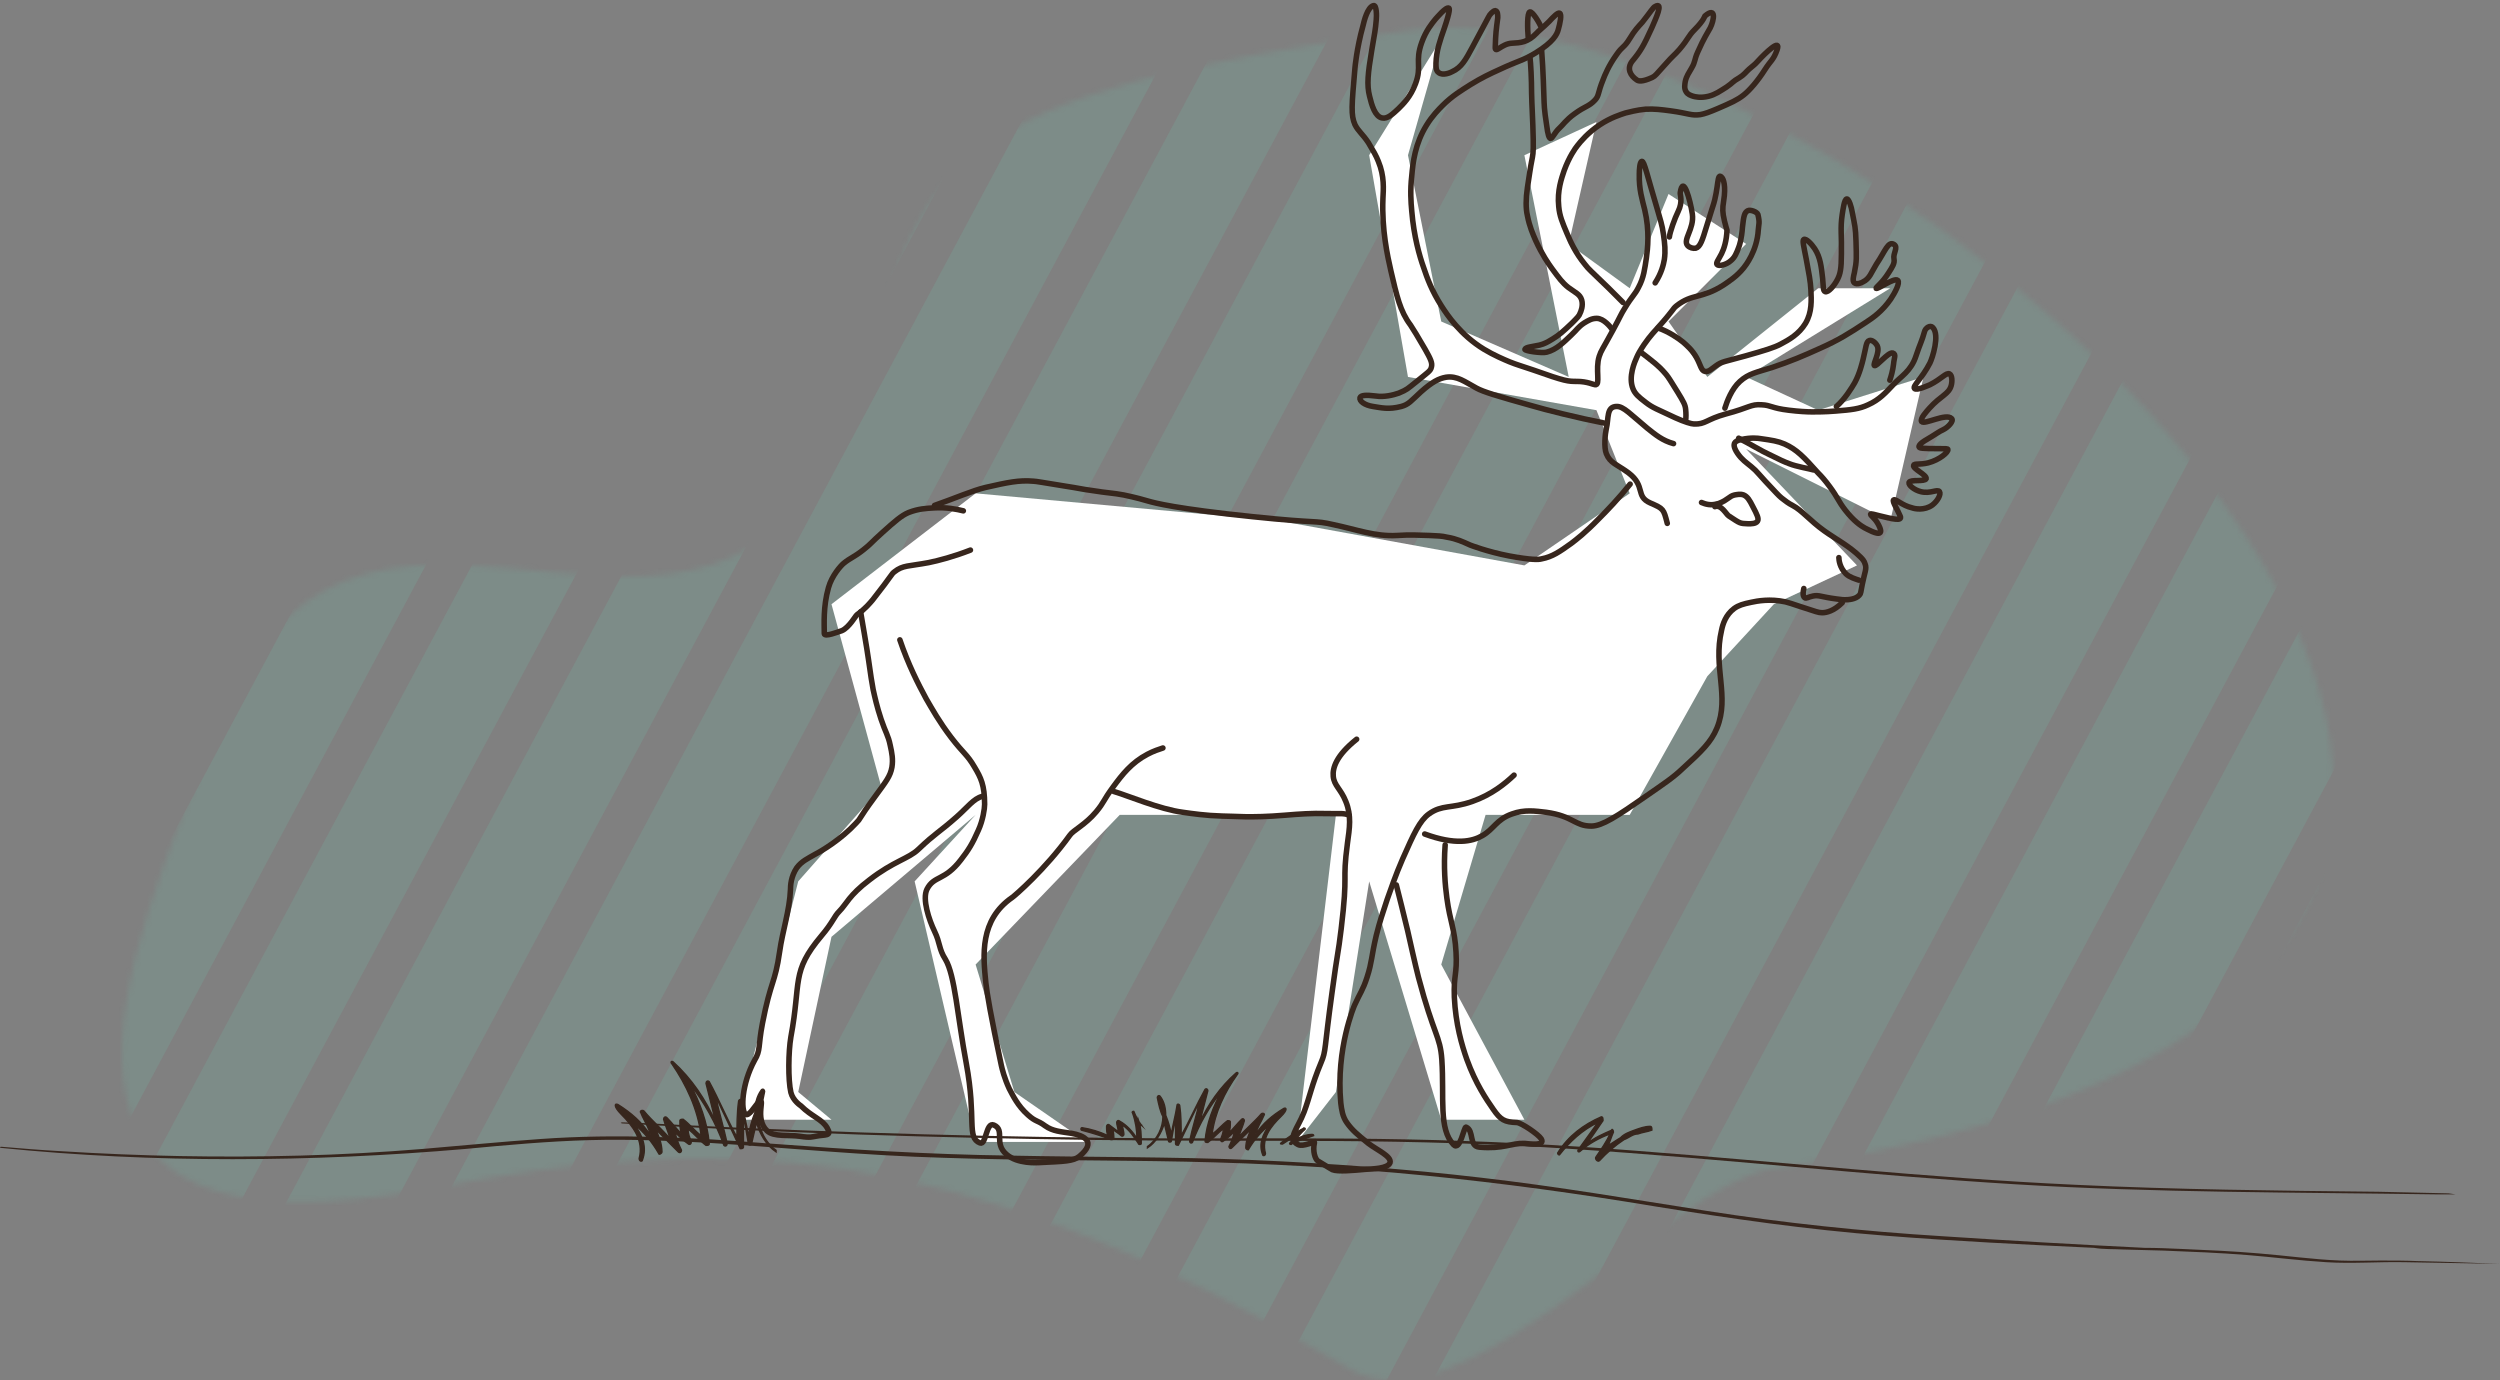 <svg width="451" height="249" viewBox="0 0 451 249" fill="none" xmlns="http://www.w3.org/2000/svg">
<rect x="0" y="0" width="451" height="249" fill="#808080" stroke="none"/>
<mask id="mask0" mask-type="alpha" maskUnits="userSpaceOnUse" x="22" y="5" width="399" height="244">
<path d="M156.499 65.858L156.475 65.941C134.004 145.312 66.695 64.887 40.038 129.458L39.784 130.074C21.223 175.031 -1.209 229.363 78.191 214.274C128.206 204.769 171.697 203.973 243.456 246.946C263.765 259.107 301.767 213.401 319.566 210.864C545.579 178.643 334.802 -5.617 254.33 5.481C170.312 17.068 166.838 29.337 156.499 65.858Z" fill="#C4C4C4"/>
</mask>
<g mask="url(#mask0)">
<g opacity="0.15">
<path d="M174.048 -692.161H193.725L-449.954 510.839H-469.631L174.048 -692.161Z" fill="#6ECEB2"/>
<path d="M202.048 -692.161H221.725L-421.954 510.839H-441.631L202.048 -692.161Z" fill="#6ECEB2"/>
<path d="M230.048 -692.161H249.725L-393.954 510.839H-413.631L230.048 -692.161Z" fill="#6ECEB2"/>
<path d="M258.048 -692.161H277.725L-365.954 510.839H-385.631L258.048 -692.161Z" fill="#6ECEB2"/>
<path d="M286.048 -692.161H305.725L-337.954 510.839H-357.631L286.048 -692.161Z" fill="#6ECEB2"/>
<path d="M314.048 -692.161H333.725L-309.954 510.839H-329.631L314.048 -692.161Z" fill="#6ECEB2"/>
<path d="M342.048 -692.161H361.725L-281.954 510.839H-301.631L342.048 -692.161Z" fill="#6ECEB2"/>
<path d="M370.048 -692.161H389.725L-253.954 510.839H-273.631L370.048 -692.161Z" fill="#6ECEB2"/>
<path d="M398.048 -692.161H417.725L-225.954 510.839H-245.631L398.048 -692.161Z" fill="#6ECEB2"/>
<path d="M426.048 -692.161H445.725L-197.954 510.839H-217.631L426.048 -692.161Z" fill="#6ECEB2"/>
<path d="M454.048 -692.161H473.725L-169.954 510.839H-189.631L454.048 -692.161Z" fill="#6ECEB2"/>
<path d="M482.048 -692.161H501.725L-141.954 510.839H-161.631L482.048 -692.161Z" fill="#6ECEB2"/>
<path d="M510.048 -692.161H529.725L-113.954 510.839H-133.631L510.048 -692.161Z" fill="#6ECEB2"/>
<path d="M538.048 -692.161H557.725L-85.954 510.839H-105.631L538.048 -692.161Z" fill="#6ECEB2"/>
<path d="M566.37 -692.161H586.047L-57.631 510.839H-77.309L566.37 -692.161Z" fill="#6ECEB2"/>
<path d="M594.048 -692.161H613.725L-29.954 510.839H-49.631L594.048 -692.161Z" fill="#6ECEB2"/>
<path d="M622.048 -692.161H641.725L-1.954 510.839H-21.631L622.048 -692.161Z" fill="#6ECEB2"/>
<path d="M650.048 -692.161H669.725L26.046 510.839H6.369L650.048 -692.161Z" fill="#6ECEB2"/>
<path d="M678.048 -692.161H697.725L54.046 510.839H34.369L678.048 -692.161Z" fill="#6ECEB2"/>
<path d="M706.048 -692.161H725.725L82.046 510.839H62.369L706.048 -692.161Z" fill="#6ECEB2"/>
<path d="M734.048 -692.161H753.725L110.046 510.839H90.369L734.048 -692.161Z" fill="#6ECEB2"/>
<path d="M762.048 -692.161H781.725L138.046 510.839H118.369L762.048 -692.161Z" fill="#6ECEB2"/>
<path d="M790.048 -692.161H809.725L166.046 510.839H146.369L790.048 -692.161Z" fill="#6ECEB2"/>
<path d="M818.048 -692.161H837.725L194.046 510.839H174.369L818.048 -692.161Z" fill="#6ECEB2"/>
<path d="M846.048 -692.161H865.725L222.046 510.839H202.369L846.048 -692.161Z" fill="#6ECEB2"/>
<path d="M874.048 -692.161H893.725L250.046 510.839H230.369L874.048 -692.161Z" fill="#6ECEB2"/>
</g>
</g>
<path d="M144 159L133 202H150L144 197L150 169L176 147L165 159L176 206H196L183 197L176 174L202 147H241L234 206L241 197L247 159L260 202H275L260 174L268 147H294L308 122L320 109L335 102L315 81L341 94L347 68L328 74L315 68L341 52H328L308 68L301 58L315 44L301 35L294 52L283 44L288 22L275 28L283 68L260 58L254 28L260 7L247 28L254 68L288 74L294 89L275 102L231 94L176 89L150 109L159 142L144 159Z" fill="white"/>
<path d="M441.708 215.28C437.444 215.184 433.309 215.088 429.044 214.991C410.824 214.799 392.604 214.606 374.514 213.74C347.378 212.488 321.534 209.599 294.914 207.577C281.475 206.517 268.037 205.843 254.21 205.554C239.737 205.265 225.136 205.362 210.534 205.362C181.201 205.169 151.997 204.399 123.052 202.954C119.434 202.762 115.945 202.569 112.327 202.473C112.068 202.473 111.81 202.569 112.198 202.665C140.368 204.399 168.925 205.265 197.612 205.651C212.084 205.843 226.686 205.747 241.159 205.843C255.502 205.94 269.716 206.325 283.801 207.288C310.679 209.021 336.523 212.006 363.53 213.643C388.728 215.184 414.313 215.088 439.899 215.473C440.933 215.473 441.966 215.473 443 215.473C442.612 215.377 442.225 215.377 441.708 215.28Z" fill="#37261D"/>
<path d="M168.588 91.177C172.053 89.972 175.518 88.466 177.777 87.939C181.769 87.035 183.803 86.583 186.439 86.809C186.891 86.809 188.473 87.11 191.787 87.637C195.177 88.165 195.101 88.24 196.834 88.466C200.148 88.993 200.675 88.918 202.709 89.294C204.893 89.746 206.475 90.198 207.228 90.424C208.283 90.725 212.124 91.78 225.983 93.211C238.186 94.492 236.905 93.814 240.521 94.642C244.814 95.546 248.053 96.826 252.045 96.601C254.455 96.45 255.585 96.525 257.92 96.601C259.351 96.676 260.104 96.676 261.008 96.902C262.816 97.203 263.87 97.73 265.226 98.333C265.226 98.333 268.314 99.538 272.231 100.291C276.299 101.045 277.579 100.969 278.106 100.819C280.065 100.442 281.345 99.538 283.454 98.032C284.433 97.278 285.864 96.224 288.501 93.512C290.007 92.006 291.966 89.972 294.075 87.336" stroke="#37261D" stroke-miterlimit="10" stroke-linecap="round" stroke-linejoin="round"/>
<path d="M300.777 94.416C300.1 91.78 300.1 91.78 297.689 90.725C294.978 89.52 296.936 87.712 293.773 85.302C291.739 83.796 290.458 83.57 289.78 81.837C289.329 80.707 289.554 78.297 289.78 77.318C290.232 75.435 289.78 73.401 291.588 73.326C292.869 73.251 294.149 74.757 297.162 77.243C298.668 78.448 299.949 79.502 301.907 80.029" stroke="#37261D" stroke-miterlimit="10" stroke-linecap="round" stroke-linejoin="round"/>
<path d="M173.785 92.156C172.579 91.855 170.696 91.478 168.437 91.629C167.081 91.704 165.65 91.78 163.917 92.458C162.637 92.985 161.432 94.039 159.172 96.073C157.063 97.956 157.138 98.107 155.783 99.161C153.975 100.592 153.448 100.592 152.167 101.647C151.715 102.023 150.058 103.831 149.455 106.016C148.476 109.48 148.702 112.569 148.702 114.301C148.702 114.979 151.188 114 151.866 113.774C153.146 113.246 154.427 110.987 154.577 110.911C156.084 109.857 156.988 108.727 157.44 108.2C161.055 103.605 160.754 103.605 161.356 103.153C162.863 101.948 163.917 102.174 167.533 101.496C169.34 101.12 171.977 100.442 175.065 99.237" stroke="#37261D" stroke-miterlimit="10" stroke-linecap="round" stroke-linejoin="round"/>
<path d="M155.255 110.385C155.481 111.741 156.385 116.862 156.686 119.047C157.138 122.135 157.214 122.813 157.515 124.395C157.816 125.75 158.193 127.483 158.946 129.743C159.775 132.228 160.226 132.605 160.603 134.488C160.904 135.844 161.13 136.973 160.904 138.405C160.603 140.062 159.85 140.966 157.816 143.752C154.653 148.046 155.406 147.519 154.427 148.498C151.715 151.435 148.175 153.544 147.12 154.072C145.689 154.9 144.635 155.352 143.731 156.557C142.676 158.139 142.601 159.796 142.601 160.474C142.45 164.24 141.17 167.931 140.643 171.697C139.814 177.497 139.061 176.819 137.554 184.577C136.726 188.87 137.253 189.398 136.123 191.281C133.788 195.574 133.638 200.244 134.466 200.997C135.069 201.525 136.199 199.491 136.801 198.888C138.308 197.532 135.973 201.751 138.383 204.01C139.588 205.14 142.3 204.688 144.333 204.989C146.292 205.291 146.518 205.065 147.12 204.989C148.853 204.613 150.133 205.065 149.229 203.483C148.326 201.901 146.442 201.449 144.484 199.491C144.484 199.491 143.053 198.587 142.676 197.081C142.149 194.821 142.224 189.699 142.676 187.063C144.559 176.97 142.676 175.388 148.175 168.835C150.284 166.349 150.435 165.37 151.414 164.391C152.694 163.11 153.146 161.529 156.837 158.742C161.206 155.352 163.917 154.9 165.65 153.243C168.813 150.23 169.34 150.23 172.579 147.368C174.538 145.636 175.667 144.054 177.174 143.677" stroke="#37261D" stroke-miterlimit="10" stroke-linecap="round" stroke-linejoin="round"/>
<path d="M162.336 115.431C163.842 119.875 165.65 123.415 167.081 126.051C168.136 127.859 169.416 130.194 171.601 133.056C173.86 135.994 174.463 136.069 175.819 138.404C176.948 140.287 177.626 141.643 177.626 145.108C177.626 145.861 177.325 147.97 176.497 149.778C175.442 152.188 174.689 153.393 173.333 155.126C170.395 158.967 168.512 157.913 167.232 160.398C166.328 162.206 167.608 165.972 168.588 168.006C169.642 170.19 169.341 171.169 170.546 173.052C172.278 175.915 172.73 183.371 174.312 191.808C176.195 201.976 174.312 205.215 176.798 206.194C177.928 206.646 177.852 202.353 179.283 202.955C181.392 203.859 179.208 206.194 181.543 208.228C183.577 210.036 187.192 209.734 187.418 209.734C192.013 209.508 193.595 209.508 194.724 208.604C197.963 205.893 195.402 204.838 193.369 204.462C191.41 204.16 189.904 204.085 188.548 203.106C187.117 202.051 186.891 202.428 185.46 201.148C183.577 199.49 182.673 197.532 182.07 196.402C181.166 194.444 180.79 192.862 180.639 192.184C178.756 183.371 178.003 178.927 177.852 177.346C177.325 172.299 176.722 165.972 182.598 161.905C183.05 161.603 188.548 156.858 192.992 150.682C193.595 149.778 195.779 148.799 197.737 146.464C199.244 144.656 198.942 144.505 200.826 141.944C202.483 139.685 204.14 137.576 207.002 136.069C208.132 135.467 209.111 135.165 209.789 134.939" stroke="#37261D" stroke-miterlimit="10" stroke-linecap="round" stroke-linejoin="round"/>
<path d="M200.9 142.773C203.461 143.527 209.261 146.012 213.404 146.539C214.986 146.765 217.547 147.142 220.484 147.217C222.668 147.217 225.38 147.594 231.782 147.067C234.494 146.841 236.754 146.69 239.164 146.765C241.574 146.841 242.403 146.615 243.382 147.067" stroke="#37261D" stroke-miterlimit="10" stroke-linecap="round" stroke-linejoin="round"/>
<path d="M244.738 133.358C241.047 136.296 240.369 138.555 240.52 140.062C240.671 141.719 241.876 142.321 242.78 144.581C243.834 147.142 243.458 149.402 243.081 152.113C242.102 159.57 243.232 156.934 241.951 167.554C241.349 172.526 241.349 171.245 240.294 179.079C238.863 189.398 239.24 189.548 238.336 191.657C236.603 195.8 236.302 197.834 235.247 200.621C234.118 203.634 232.084 205.441 234.193 206.496C235.097 206.948 237.206 205.818 237.131 206.119C236.754 207.701 237.281 209.132 237.733 209.433C239.993 210.789 240.068 210.865 240.369 211.015C241.273 211.392 244.06 211.166 246.395 210.94C247.45 210.865 250.387 210.865 250.764 209.735C251.065 208.605 248.429 207.475 246.847 206.27C244.813 204.613 243.985 203.935 243.006 202.579C242.177 201.449 242.026 200.169 241.876 198.964C240.972 189.096 244.361 181.338 244.361 181.338C245.341 179.154 245.868 178.627 246.621 176.292C247.525 173.505 247.374 172.601 248.278 168.759C248.881 166.349 249.483 164.541 250.237 162.282C250.914 160.399 251.743 157.913 253.024 154.975C255.057 150.381 256.112 148.046 257.769 146.841C260.179 145.108 261.761 145.937 265.602 144.581C269.067 143.376 271.553 141.342 273.135 139.836" stroke="#37261D" stroke-miterlimit="10" stroke-linecap="round" stroke-linejoin="round"/>
<path d="M260.707 152.415C260.406 156.482 260.707 159.721 261.009 161.98C261.611 166.424 262.44 167.554 262.666 171.772C262.892 175.84 262.214 175.764 262.364 179.907C262.59 184.728 263.72 188.569 264.624 191.13C266.206 195.499 268.164 198.361 269.369 200.093C270.725 202.052 271.403 202.428 273.663 202.504C274.491 202.579 277.504 204.613 278.031 205.441C278.86 206.797 275.922 206.345 275.018 206.27C272.533 206.195 271.252 207.324 266.884 206.948C264.925 206.797 265.98 203.935 264.473 203.332C264.097 203.182 263.419 207.776 262.214 206.496C259.502 203.634 260.557 198.135 260.105 191.13C259.803 186.837 258.674 186.837 255.887 176.292C255.284 173.957 254.305 169.513 253.928 167.856C253.326 165.295 252.271 161.152 251.895 159.645" stroke="#37261D" stroke-miterlimit="10" stroke-linecap="round" stroke-linejoin="round"/>
<path d="M257.016 150.456C262.514 152.489 265.602 151.811 267.41 150.757C269.519 149.552 269.971 147.819 272.758 146.84C275.018 146.012 276.976 146.313 278.934 146.539C283.83 147.217 284.056 149.025 287.069 149.025C289.028 149.025 291.664 147.292 296.861 143.677C300.1 141.417 301.757 140.362 303.565 138.63C306.954 135.542 308.687 133.885 309.741 131.324C312.076 125.675 308.988 120.402 310.57 113.698C310.796 112.569 311.323 110.912 312.829 109.782C313.658 109.179 314.486 108.953 315.918 108.652C316.972 108.426 319.307 107.974 322.094 108.577C322.471 108.652 323.374 108.953 325.182 109.556C327.592 110.309 327.969 110.535 328.722 110.535C329.476 110.535 330.831 110.234 332.338 108.727" stroke="#37261D" stroke-miterlimit="10" stroke-linecap="round" stroke-linejoin="round"/>
<path d="M331.734 100.593C331.734 101.045 331.885 102.401 333.015 103.531C333.617 104.133 334.898 104.51 335.35 104.66" stroke="#37261D" stroke-miterlimit="10" stroke-linecap="round" stroke-linejoin="round"/>
<path d="M306.953 90.65C307.631 90.951 308.686 91.252 309.815 90.876C309.966 90.876 310.041 90.8 310.117 90.8C311.698 90.198 311.924 89.52 312.904 89.294C313.356 89.219 313.958 89.068 314.561 89.294C315.239 89.595 315.615 90.198 316.218 91.403C316.971 92.834 317.348 93.587 317.046 94.039C316.745 94.491 315.916 94.491 315.389 94.491C313.807 94.416 314.033 94.491 311.849 93.06C311.397 92.759 310.493 90.951 309.363 91.403" stroke="#37261D" stroke-miterlimit="10" stroke-linecap="round" stroke-linejoin="round"/>
<path d="M289.478 76.339C284.507 75.36 279.084 74.004 275.996 73.1C270.347 71.518 267.56 70.69 266.355 70.012C264.245 68.882 262.89 67.752 260.856 68.054C259.576 68.279 258.37 68.882 256.337 70.69C254.529 72.347 254.152 72.95 252.797 73.326C250.462 73.929 249.181 73.552 247.675 73.326C246.168 73.1 245.189 72.347 245.34 71.744C245.49 71.292 246.394 71.217 248.202 71.443C249.633 71.669 251.29 71.292 252.345 70.916C253.926 70.238 253.776 70.238 255.583 68.807C257.617 67.15 258.069 66.924 258.22 66.246C258.446 65.493 258.069 64.739 257.09 63.007C255.734 60.672 255.056 59.542 254.454 58.638C252.571 56.153 251.968 53.366 250.913 48.846C250.311 46.21 249.256 41.465 249.482 35.816C249.558 34.159 249.784 31.824 248.654 29.112C248.277 28.133 247.75 27.229 246.846 25.723C245.792 24.141 245.038 23.689 244.436 22.484C243.683 20.751 243.833 19.169 244.436 12.24C244.436 12.24 244.737 8.775 245.867 4.708C246.093 3.728 246.695 1.318 247.75 1.017C248.353 0.791 248.353 2.9 248.277 3.578C248.127 5.461 247.976 5.988 247.449 9.152C246.771 13.219 246.545 15.328 247.072 17.362C247.449 18.944 248.051 21.052 249.332 21.279C250.311 21.505 251.29 20.525 252.269 19.621C253.098 18.793 254.454 17.512 255.357 15.102C256.563 11.863 255.207 11.185 256.487 7.645C257.241 5.536 258.295 4.256 258.973 3.427C259.199 3.201 260.856 1.167 261.383 1.469C261.459 1.544 261.685 1.77 260.555 5.084C259.801 7.269 259.124 9.076 259.048 11.411C259.048 12.089 259.048 12.767 259.5 13.068C260.253 13.746 261.76 13.068 261.986 12.918C263.643 12.165 264.396 10.809 265.601 8.549C268.313 3.502 268.539 3.051 268.539 3.051C268.689 2.674 269.367 1.921 269.744 1.921C270.196 1.996 270.196 2.674 270.196 3.201C269.895 5.461 269.819 6.063 269.744 8.474C269.669 9.83 270.874 7.871 272.757 7.796C274.339 7.721 275.619 7.645 277.201 5.988C277.427 5.687 278.406 4.934 279.461 3.879C280.214 3.051 281.042 2.222 281.344 2.373C281.796 2.523 281.419 4.256 281.118 5.31C280.892 6.214 280.214 7.57 277.05 9.528C274.715 10.959 274.037 10.884 270.347 12.617C268.84 13.294 267.258 14.048 265.3 15.253C263.643 16.307 261.986 17.286 260.253 19.019C259.576 19.697 258.37 20.902 257.316 22.634C255.282 25.948 254.906 29.187 254.68 31.748C254.378 34.385 254.529 36.418 254.68 38.075C255.056 42.67 256.111 46.285 256.789 48.169C257.466 50.202 258.295 52.462 260.027 55.173C261.082 56.831 263.492 60.446 267.71 63.007C269.443 64.061 271.401 64.89 272.305 65.267C273.811 65.869 274.037 65.869 276.674 66.773C282.398 68.807 282.85 68.807 284.507 68.807C286.315 68.807 287.52 69.409 287.746 69.409C288.801 69.56 287.746 66.622 288.499 64.287C288.876 63.158 289.026 63.158 290.985 59.542C292.416 56.906 292.341 56.831 293.094 55.625C294.45 53.366 294.902 53.215 295.58 51.859C296.559 50.052 296.709 48.47 297.011 46.511C297.237 44.854 297.613 41.691 296.709 37.849C296.257 35.966 295.655 34.234 295.73 31.372C295.73 30.694 295.805 29.187 296.182 29.112C296.634 29.037 297.086 31.447 299.12 38.226C299.421 39.356 299.873 40.561 300.099 42.369C300.325 43.95 300.475 45.231 300.249 46.813C300.099 47.717 299.722 49.298 298.592 51.031" stroke="#37261D" stroke-miterlimit="10" stroke-linecap="round" stroke-linejoin="round"/>
<path d="M301.155 42.746C301.231 41.917 302.135 39.356 302.737 38.151C303.641 36.343 303.038 35.063 303.114 34.761C303.641 31.372 304.922 36.117 305.298 38.603C305.675 41.315 303.49 43.273 304.47 44.327C304.846 44.704 305.449 44.855 305.901 44.779C306.729 44.553 307.106 43.348 307.859 40.862C308.989 37.322 308.838 37.624 308.989 37.247C310.119 33.933 309.667 30.845 310.646 32.05C310.872 32.276 311.399 33.481 310.947 36.268C310.721 37.699 310.721 38.226 311.098 39.883C311.173 40.26 311.55 41.54 311.55 41.54C311.475 43.423 311.023 44.855 310.571 45.758C310.043 46.813 309.516 47.416 309.742 47.717C310.043 48.093 311.399 47.792 312.228 47.039C312.981 46.436 313.282 45.608 313.659 44.629C313.81 44.252 314.186 43.122 314.337 41.013C314.563 38.904 314.713 38.302 315.316 38C315.768 37.774 316.973 38.226 317.124 38.678C317.5 40.26 317.274 40.335 317.199 41.465C316.973 45.306 314.864 47.943 314.563 48.319C313.282 49.901 311.926 50.73 310.947 51.408C306.955 53.969 305.298 52.914 302.436 55.174C301.607 55.852 302.285 55.55 298.82 59.392C297.992 60.296 296.862 61.576 295.732 63.535C295.582 63.836 295.431 64.062 295.28 64.438C294.904 65.267 293.699 67.978 294.602 70.163C294.979 71.067 295.582 71.594 296.862 72.573C298.218 73.628 298.896 73.778 302.21 75.36C303.867 76.113 305.147 76.49 305.599 76.49C307.708 76.565 307.784 75.661 311.324 74.682C315.617 73.552 315.843 72.874 317.802 73.025C319.534 73.1 319.534 73.628 322.698 74.004C324.505 74.23 326.012 74.306 326.916 74.306C327.744 74.306 329.251 74.306 331.134 74.155C333.996 73.929 335.427 73.778 337.009 73.025C339.042 72.121 340.172 70.841 341.528 69.41C342.884 67.903 344.767 66.999 345.671 64.137C346.349 62.103 346.725 61.501 347.177 59.844C347.328 59.166 348.232 58.563 348.684 59.09C349.964 60.446 348.608 64.589 348.156 65.493C346.725 68.28 344.993 69.636 345.37 70.088C345.746 70.539 347.93 69.485 348.156 69.41C350.265 68.355 351.094 67.15 351.697 67.451C352.149 67.677 352.224 68.732 351.998 69.56C351.546 71.142 350.115 71.368 348.081 73.628C347.554 74.23 346.349 75.511 346.65 76.038C347.102 76.716 351.094 74.456 352.073 75.511C352.525 75.963 351.395 77.093 350.642 77.469C349.663 77.921 349.286 78.298 347.479 79.352C347.328 79.427 346.047 80.181 346.198 80.633C346.273 80.859 346.725 80.934 349.738 80.934C351.094 80.934 351.395 80.934 351.395 81.085C351.546 81.537 349.889 82.968 347.855 83.495C346.349 83.871 345.294 83.57 345.219 83.947C344.993 84.549 347.629 85.679 347.479 86.357C347.253 86.96 344.616 86.432 344.39 87.035C344.24 87.487 345.294 88.391 346.499 88.692C348.232 89.144 349.512 88.165 349.889 88.692C350.19 89.144 349.588 90.349 348.608 91.102C347.177 92.157 345.37 91.78 344.993 91.63C343.035 91.178 341.98 89.897 341.603 90.198C341.302 90.424 342.357 92.006 342.809 93.136C343.185 94.04 341.528 93.663 339.118 93.061C338.139 92.835 337.536 92.609 337.461 92.76C337.385 92.985 338.139 93.362 338.741 94.417C338.892 94.642 339.494 95.772 339.193 96.074C338.741 96.601 336.632 95.32 336.406 95.245C335.728 94.868 334.448 94.04 332.866 92.006C331.586 90.349 331.586 89.822 330.079 87.788C329.251 86.658 328.573 85.905 327.97 85.303C325.409 82.44 324.129 81.085 321.944 80.105C320.739 79.578 319.685 79.427 317.576 79.126C317.199 79.051 315.843 78.9 314.186 79.277C313.433 79.427 313.056 79.653 312.906 79.955C312.83 80.181 312.68 80.633 313.433 81.762C314.261 82.968 315.015 83.419 315.919 84.173C317.124 85.152 316.973 85.303 320.438 88.918C320.664 89.144 321.116 89.671 321.869 90.198C322.622 90.801 323.225 91.102 323.375 91.178C325.108 92.082 326.464 93.889 329.1 95.772C331.209 97.279 333.695 98.559 335.653 100.518C335.954 100.819 336.331 101.196 336.481 101.798C336.783 102.627 336.406 103.154 335.954 105.414C335.653 106.845 335.728 107.071 335.427 107.372C334.749 108.125 333.469 108.201 332.791 108.201C332.64 108.201 332.339 108.201 331.284 108.05C328.422 107.673 328.121 107.297 327.066 107.523C326.238 107.673 325.861 108.05 325.56 107.824C325.183 107.523 325.259 106.769 325.409 106.167" stroke="#37261D" stroke-miterlimit="10" stroke-linecap="round" stroke-linejoin="round"/>
<path d="M296.107 63.609C296.635 63.986 297.84 64.965 298.593 65.568C299.045 65.944 299.723 66.547 300.551 67.526C301.003 68.053 301.531 68.957 302.66 70.765C303.715 72.497 304.016 73.025 304.092 73.853C304.167 74.531 304.167 75.435 304.092 75.812" stroke="#37261D" stroke-miterlimit="10" stroke-linecap="round" stroke-linejoin="round"/>
<path d="M299.121 59.166C301.079 59.843 302.812 61.049 303.64 61.727C304.318 62.329 305.298 63.158 306.051 64.513C306.804 65.869 306.879 66.848 307.557 66.999C308.235 67.15 308.762 66.547 309.516 66.02C310.645 65.191 311.097 65.267 314.863 64.212C318.328 63.233 320.061 62.706 321.19 62.103C322.772 61.275 324.505 60.295 325.71 58.337C326.915 56.303 326.764 54.119 326.689 52.311C326.614 50.805 326.312 49.223 325.86 46.813C325.409 44.478 325.107 43.348 325.409 43.197C325.785 42.971 326.764 43.95 327.367 44.854C328.421 46.436 328.572 48.244 328.798 50.202C328.949 51.784 328.873 52.462 329.25 52.612C329.777 52.839 330.907 51.558 331.51 50.353C331.962 49.449 332.188 48.545 332.188 45.834C332.263 42.444 331.962 41.239 332.338 38.678C332.489 37.774 332.715 35.891 333.167 35.891C333.543 35.891 333.995 37.322 334.146 38.301C334.598 40.712 334.748 40.938 334.824 43.574C334.899 46.511 334.974 47.039 334.523 49.223C334.372 49.826 334.146 50.73 334.523 51.031C334.974 51.407 335.954 50.955 336.029 50.88C337.309 50.278 337.535 49.223 338.515 47.641C340.096 45.306 340.624 43.423 341.678 44.101C342.507 44.628 341.452 45.683 341.678 46.737C341.829 47.491 341.377 48.169 340.699 49.223C339.569 51.031 338.364 51.859 338.439 52.01C338.665 52.311 341.753 49.976 342.356 50.579C342.808 51.031 341.829 52.839 341.076 53.968C339.569 56.153 337.837 57.358 336.556 58.186C333.694 60.069 331.736 61.35 328.12 62.932C325.484 64.137 322.998 65.191 319.609 66.321C316.972 67.15 315.466 67.376 313.884 68.807C312.378 70.163 311.549 72.422 311.173 73.627" stroke="#37261D" stroke-miterlimit="10" stroke-linecap="round" stroke-linejoin="round"/>
<path d="M331.283 73.326C332.79 72.045 334.07 69.936 334.597 69.032C335.501 67.375 335.953 65.417 336.104 64.814C336.631 62.705 336.631 61.576 337.234 61.425C337.686 61.274 338.363 61.801 338.665 62.404C339.192 63.609 337.836 65.643 338.138 65.944C338.514 66.246 340.623 63.459 341.452 63.685C342.13 63.911 341.678 64.588 341.602 65.643C341.452 66.923 341.15 67.903 340.924 68.581" stroke="#37261D" stroke-miterlimit="10" stroke-linecap="round" stroke-linejoin="round"/>
<path d="M313.658 79.05C315.466 79.954 317.952 81.461 319.157 81.988C321.115 82.967 321.944 83.344 322.772 83.645C324.053 84.172 326.388 84.549 327.141 84.775" stroke="#37261D" stroke-miterlimit="10" stroke-linecap="round" stroke-linejoin="round"/>
<path d="M290.76 59.316C290.534 59.015 289.329 57.433 288.048 57.433C287.145 57.433 286.542 57.81 285.789 58.262C284.659 59.015 284.508 59.467 283.378 60.522C282.173 61.651 280.817 63.082 279.01 63.534C278.181 63.76 274.942 63.308 275.093 63.007C275.244 62.63 276.298 62.555 277.729 62.254C278.633 62.028 279.16 61.727 280.14 61.124C281.269 60.446 282.023 59.768 283.529 58.337C284.584 57.283 284.885 56.981 285.035 56.529C285.186 56.228 285.638 55.174 285.337 54.119C285.035 53.065 284.132 52.763 282.926 51.859C281.872 51.031 281.269 50.202 279.989 48.47C279.386 47.641 278.181 45.909 277.051 43.423C276.524 42.218 275.922 40.862 275.545 38.904C275.244 37.624 275.244 35.891 275.545 33.858C275.922 31.523 275.997 30.619 276.449 28.359C276.599 27.53 276.675 26.777 276.524 22.634C276.449 19.998 276.373 19.848 276.298 16.759C276.298 14.274 276.147 11.487 275.997 10.206" stroke="#37261D" stroke-miterlimit="10" stroke-linecap="round" stroke-linejoin="round"/>
<path d="M278.105 9.001C278.407 12.843 278.482 16.609 278.557 18.492C278.557 18.492 278.557 19.697 279.009 22.559C279.235 24.367 279.461 24.894 279.687 24.97C280.064 25.045 280.365 23.99 281.344 23.087C281.872 22.635 282.474 21.655 284.056 20.526C286.014 19.094 286.617 19.245 287.747 18.04C288.5 17.211 288.199 16.835 289.178 14.425C289.479 13.596 290.232 11.788 291.588 9.905C292.718 8.248 292.944 8.7 293.998 6.968C294.902 5.461 295.505 4.859 296.258 4.03C297.765 2.147 298.216 1.318 298.593 1.168C300.175 0.264 298.668 3.427 297.991 5.009C296.484 8.323 295.957 9.227 294.45 11.035C293.396 12.391 294.149 13.671 295.279 14.425C295.58 14.65 296.258 14.801 298.066 13.973C298.668 13.671 298.744 13.445 300.326 11.713C301.983 9.83 301.907 10.131 302.962 8.926C304.694 6.892 304.468 6.591 305.749 5.31C307.33 3.729 307.556 2.9 307.556 2.9C309.665 1.092 309.214 3.653 308.536 5.009C307.933 6.139 307.481 6.666 306.276 9.378C305.598 10.884 305.899 11.035 305.146 12.315C304.694 13.144 304.242 13.671 304.016 14.726C303.941 15.253 303.79 15.931 304.167 16.534C304.468 17.061 304.995 17.211 305.447 17.362C305.749 17.437 306.728 17.739 308.234 17.362C309.439 17.061 310.268 16.458 311.473 15.705C312.678 14.876 312.528 14.726 313.733 14.048C314.712 13.445 314.938 12.993 315.541 12.466C316.294 11.788 316.444 11.788 317.047 11.11C318.553 9.453 321.34 6.817 320.587 9.001C319.909 10.884 319.457 10.884 318.403 12.541C317.122 14.575 315.616 16.308 314.561 17.136C313.432 18.04 312.226 18.567 309.967 19.546C308.385 20.224 307.556 20.526 306.728 20.676C305.071 20.902 304.694 20.45 301.38 19.998C299.648 19.772 298.518 19.622 296.861 19.697C295.204 19.848 293.923 20.224 293.245 20.375C292.341 20.676 290.609 21.203 288.651 22.484C286.466 23.915 285.11 25.572 284.583 26.25C284.207 26.702 283.077 28.284 282.173 30.769C281.721 32.125 280.892 34.385 281.194 37.247C281.344 38.98 281.872 40.185 282.7 42.143C283.303 43.574 284.207 45.608 285.939 47.717C286.692 48.696 286.918 48.771 290.157 51.935C291.287 53.065 292.191 53.969 292.793 54.571" stroke="#37261D" stroke-miterlimit="10" stroke-linecap="round" stroke-linejoin="round"/>
<path d="M275.697 6.892C275.546 5.235 275.471 2.222 275.998 2.147C276.45 2.071 277.655 3.954 278.107 5.084" stroke="#37261D" stroke-miterlimit="10"/>
<path d="M231.585 199.961C229.557 201.189 227.783 202.662 226.516 204.627C226.769 203.399 227.529 202.417 228.036 201.189C228.29 200.943 227.783 200.697 227.529 200.943C226.262 202.417 224.742 203.645 223.474 205.119C223.728 204.136 224.235 203.154 224.488 202.171C224.488 201.926 224.235 201.68 223.981 201.926C223.221 202.662 222.46 203.645 221.7 204.382C221.954 203.645 221.954 203.154 221.954 202.417C221.954 202.171 221.7 202.171 221.447 202.171C220.433 202.908 219.673 203.89 218.659 204.627C219.166 200.697 220.94 197.013 223.221 193.82C223.474 193.575 223.221 193.329 222.967 193.575C220.179 196.031 217.898 199.224 216.378 202.662C216.885 200.697 217.391 198.733 217.898 196.768C217.898 196.522 217.645 196.276 217.391 196.522C215.871 199.224 214.604 202.171 213.083 204.873C213.083 203.154 213.083 201.189 212.829 199.469C212.829 199.224 212.322 198.978 212.322 199.469C212.069 201.189 211.562 202.908 211.309 204.627C211.055 203.399 210.802 202.417 210.295 201.189C210.295 199.961 210.041 198.733 209.281 197.75C209.028 197.504 208.774 197.75 208.774 197.996C209.028 199.224 209.281 200.452 209.788 201.434C209.788 203.399 208.774 205.61 207 206.838V207.083C208.521 206.101 209.535 204.382 210.041 202.662C210.295 203.645 210.548 204.873 210.802 205.855C210.802 206.101 211.309 206.101 211.309 205.855C211.562 204.382 211.816 202.908 212.069 201.68C212.069 203.154 212.069 204.627 212.069 206.347C212.069 206.592 212.322 206.592 212.576 206.592C213.843 203.89 215.11 201.434 216.378 198.733C215.871 201.189 215.11 203.399 214.604 205.855C214.604 206.101 214.857 206.347 215.11 206.101C216.378 202.662 218.152 199.715 220.433 196.768C218.912 199.469 217.645 202.662 217.391 205.855C217.391 206.101 217.645 206.101 217.898 206.101C218.912 205.364 219.673 204.382 220.686 203.645C220.686 204.382 220.433 204.873 220.179 205.61C220.179 205.855 220.433 206.101 220.686 205.855C221.447 205.364 222.207 204.627 222.714 204.136C222.46 205.119 222.207 205.855 221.7 206.838C221.7 207.083 221.954 207.329 222.207 207.083C223.474 205.855 224.742 204.627 225.755 203.645C225.248 204.627 224.742 205.855 224.742 207.083C224.742 207.329 225.248 207.575 225.248 207.329C226.262 205.61 227.529 204.136 229.05 202.908C227.783 204.627 227.023 206.347 227.783 208.312C227.783 208.557 228.29 208.557 228.29 208.066C227.529 205.364 229.304 203.154 231.078 201.434C232.345 200.206 232.092 199.715 231.585 199.961Z" fill="#37261D" stroke="#37261D" stroke-width="0.25" stroke-miterlimit="10"/>
<path d="M236.732 204.647C235.662 204.647 234.591 205.081 233.788 205.515C234.323 204.864 234.858 204.214 235.394 203.78C235.662 203.563 235.126 203.346 235.126 203.563C233.788 204.214 232.449 205.081 231.111 206.166C230.843 206.383 231.111 206.383 231.379 206.383C232.449 205.732 233.252 205.081 234.323 204.431C233.788 205.081 233.252 205.515 232.717 206.166C232.449 206.383 232.985 206.6 232.985 206.383C233.52 206.166 234.323 205.732 235.126 205.515C235.662 205.298 236.465 205.081 237 204.864C237 204.864 237 204.647 236.732 204.647Z" fill="#37261D" stroke="#37261D" stroke-width="0.25" stroke-miterlimit="10"/>
<path d="M205.884 202.956C205.363 202.241 204.841 201.287 204.581 200.572C204.581 200.333 204.059 200.572 204.32 200.81C204.841 202.241 205.102 203.91 205.102 205.34C204.32 204.148 203.277 202.956 201.974 202.241C201.713 202.002 201.452 202.241 201.452 202.479C201.452 202.956 201.713 203.433 201.713 204.148L200.149 202.956C199.888 202.718 199.627 202.956 199.627 203.194C199.627 203.91 199.627 204.387 199.888 204.863C198.324 204.148 196.76 203.671 195.196 203.433C194.935 203.433 194.935 203.91 195.196 203.91C197.02 204.387 198.585 204.863 200.409 205.579C200.67 205.579 200.931 205.579 200.931 205.34C200.931 204.863 200.931 204.148 200.67 203.671C201.192 204.148 201.713 204.387 202.234 204.863C202.495 205.102 202.756 204.863 202.756 204.625C202.756 204.148 202.495 203.433 202.495 202.956C203.799 203.91 204.581 205.102 205.363 206.294C205.363 206.533 205.884 206.533 205.884 206.294C205.884 204.863 205.884 203.433 205.363 202.002C205.363 202.479 205.623 202.718 205.884 202.956C205.884 203.194 206.145 202.956 205.884 202.956Z" fill="#37261D"/>
<path d="M205.884 202.956C205.363 202.241 204.841 201.287 204.581 200.572C204.581 200.333 204.059 200.572 204.32 200.81C204.841 202.241 205.102 203.91 205.102 205.34C204.32 204.148 203.277 202.956 201.974 202.241C201.713 202.002 201.452 202.241 201.452 202.479C201.452 202.956 201.713 203.433 201.713 204.148L200.149 202.956C199.888 202.718 199.627 202.956 199.627 203.194C199.627 203.91 199.627 204.387 199.888 204.863C198.324 204.148 196.76 203.671 195.196 203.433C194.935 203.433 194.935 203.91 195.196 203.91C197.02 204.387 198.585 204.863 200.409 205.579C200.67 205.579 200.931 205.579 200.931 205.34C200.931 204.863 200.931 204.148 200.67 203.671C201.192 204.148 201.713 204.387 202.234 204.863C202.495 205.102 202.756 204.863 202.756 204.625C202.756 204.148 202.495 203.433 202.495 202.956C203.799 203.91 204.581 205.102 205.363 206.294C205.363 206.533 205.884 206.533 205.884 206.294C205.884 204.863 205.884 203.433 205.363 202.002C205.363 202.479 205.623 202.718 205.884 202.956ZM205.884 202.956C205.884 203.194 206.145 202.956 205.884 202.956Z" stroke="#37261D" stroke-width="0.25" stroke-miterlimit="10"/>
<path d="M111.482 199.258C113.834 200.732 115.892 202.5 117.362 204.858C117.068 203.385 116.186 202.206 115.598 200.732C115.304 200.437 115.892 200.142 116.186 200.437C117.656 202.206 119.42 203.679 120.89 205.448C120.596 204.269 120.008 203.09 119.714 201.911C119.714 201.616 120.008 201.321 120.302 201.616C121.184 202.5 122.066 203.679 122.948 204.563C122.654 203.679 122.654 203.09 122.654 202.206C122.654 201.911 122.948 201.911 123.242 201.911C124.418 202.795 125.3 203.974 126.476 204.858C125.888 200.142 123.83 195.721 121.184 191.89C120.89 191.595 121.184 191.3 121.478 191.595C124.712 194.542 127.358 198.374 129.122 202.5C128.534 200.142 127.946 197.785 127.358 195.427C127.358 195.132 127.652 194.837 127.946 195.132C129.71 198.374 131.18 201.911 132.944 205.153C132.944 203.09 132.944 200.732 133.238 198.669C133.238 198.374 133.826 198.079 133.826 198.669C134.12 200.732 134.708 202.795 135.002 204.858C135.296 203.385 135.59 202.206 136.178 200.732C136.178 199.258 136.472 197.784 137.354 196.606C137.648 196.311 137.942 196.606 137.942 196.9C137.648 198.374 137.354 199.848 136.766 201.027C136.766 203.385 137.942 206.037 140 207.511V207.806C138.236 206.627 137.06 204.563 136.472 202.5C136.178 203.679 135.884 205.153 135.59 206.332C135.59 206.627 135.002 206.627 135.002 206.332C134.708 204.563 134.414 202.795 134.12 201.321C134.12 203.09 134.12 204.858 134.12 206.921C134.12 207.216 133.826 207.216 133.532 207.216C132.062 203.974 130.592 201.027 129.122 197.785C129.71 200.732 130.592 203.385 131.18 206.332C131.18 206.627 130.886 206.921 130.592 206.627C129.122 202.5 127.064 198.963 124.418 195.427C126.182 198.669 127.652 202.5 127.946 206.332C127.946 206.627 127.652 206.627 127.358 206.627C126.182 205.742 125.3 204.563 124.124 203.679C124.124 204.563 124.418 205.153 124.712 206.037C124.712 206.332 124.418 206.627 124.124 206.332C123.242 205.742 122.36 204.858 121.772 204.269C122.066 205.448 122.36 206.332 122.948 207.511C122.948 207.806 122.654 208.1 122.36 207.806C120.89 206.332 119.42 204.858 118.244 203.679C118.832 204.858 119.42 206.332 119.42 207.806C119.42 208.1 118.832 208.395 118.832 208.1C117.656 206.037 116.186 204.269 114.422 202.795C115.892 204.858 116.774 206.921 115.892 209.279C115.892 209.574 115.304 209.574 115.304 208.985C116.186 205.742 114.128 203.09 112.07 201.027C110.6 199.553 110.894 198.963 111.482 199.258Z" fill="#37261D" stroke="#37261D" stroke-width="0.25" stroke-miterlimit="10"/>
<path d="M297.685 203.192C296.741 203.192 295.796 203.535 294.852 203.879C293.907 204.223 292.963 204.567 292.333 205.254C291.704 205.598 290.759 206.285 290.13 206.629C290.444 205.942 290.759 204.91 291.074 204.223C291.074 203.879 290.759 203.535 290.759 203.879C289.185 204.567 287.611 205.254 286.352 206.285C287.296 204.91 288.241 203.535 289.185 202.16C289.185 201.817 289.185 201.473 288.87 201.473C285.722 202.848 282.889 204.91 281 208.004C281 208.004 281 208.348 281.315 208.348C283.204 205.942 285.407 203.879 288.241 202.504C286.981 204.223 286.037 205.598 284.778 207.317C284.463 207.66 284.778 208.004 285.093 207.66C286.667 206.285 288.556 205.254 290.444 204.567C289.815 205.942 288.87 207.317 287.926 208.692C287.611 209.035 288.241 209.723 288.556 209.379C289.815 208.004 291.389 206.629 292.963 205.598C293.907 205.254 294.537 204.567 295.481 204.567C296.426 204.223 297.056 204.223 298 203.879C298 203.535 298 203.192 297.685 203.192Z" fill="#37261D" stroke="#37261D" stroke-width="0.25" stroke-miterlimit="10"/>
<path d="M450.919 228C445.977 227.801 441.143 227.601 436.201 227.502C433.944 227.402 431.688 227.402 429.432 227.402C426.961 227.402 424.597 227.502 422.126 227.402C417.184 227.203 412.35 226.505 407.408 226.107C402.788 225.708 398.168 225.509 393.548 225.31C391.292 225.21 389.144 225.11 386.887 225.11C374.747 224.512 362.607 223.815 350.467 223.018C335.963 222.121 321.781 220.626 307.814 218.434C294.385 216.341 281.063 214.049 267.203 212.455C253.667 210.861 239.807 209.864 225.948 209.266C211.444 208.669 196.833 208.768 182.329 208.469C167.61 208.27 153.214 207.373 138.602 206.277C124.851 205.181 111.314 204.483 97.454 205.48C90.364 205.978 83.273 206.676 76.182 207.273C68.876 207.871 61.571 208.27 54.157 208.469C39.761 208.868 25.257 208.569 10.968 207.672C7.315 207.473 3.77 207.174 0.225 206.875C0.01 206.875 -0.098 206.975 0.117 207.074C27.728 209.864 56.199 209.665 83.917 207.273C91.33 206.576 98.851 205.878 106.372 205.679C113.57 205.48 120.768 205.779 127.966 206.177C142.148 207.074 156.007 208.469 170.296 208.868C184.8 209.366 199.411 209.266 213.915 209.565C228.419 209.864 242.815 210.661 256.997 212.057C271.179 213.452 284.823 215.345 298.575 217.637C312.219 219.829 325.864 221.822 340.153 222.918C352.615 223.914 365.185 224.512 377.755 225.11C379.474 225.409 381.301 225.31 383.02 225.409C385.491 225.509 387.854 225.509 390.325 225.608C395.375 225.808 400.424 226.007 405.366 226.406C410.201 226.804 414.821 227.402 419.655 227.701C424.383 228 429.11 227.601 433.837 227.701C439.853 227.801 445.333 227.9 450.919 228C451.027 228 451.027 228 450.919 228Z" fill="#37261D"/>
</svg>
